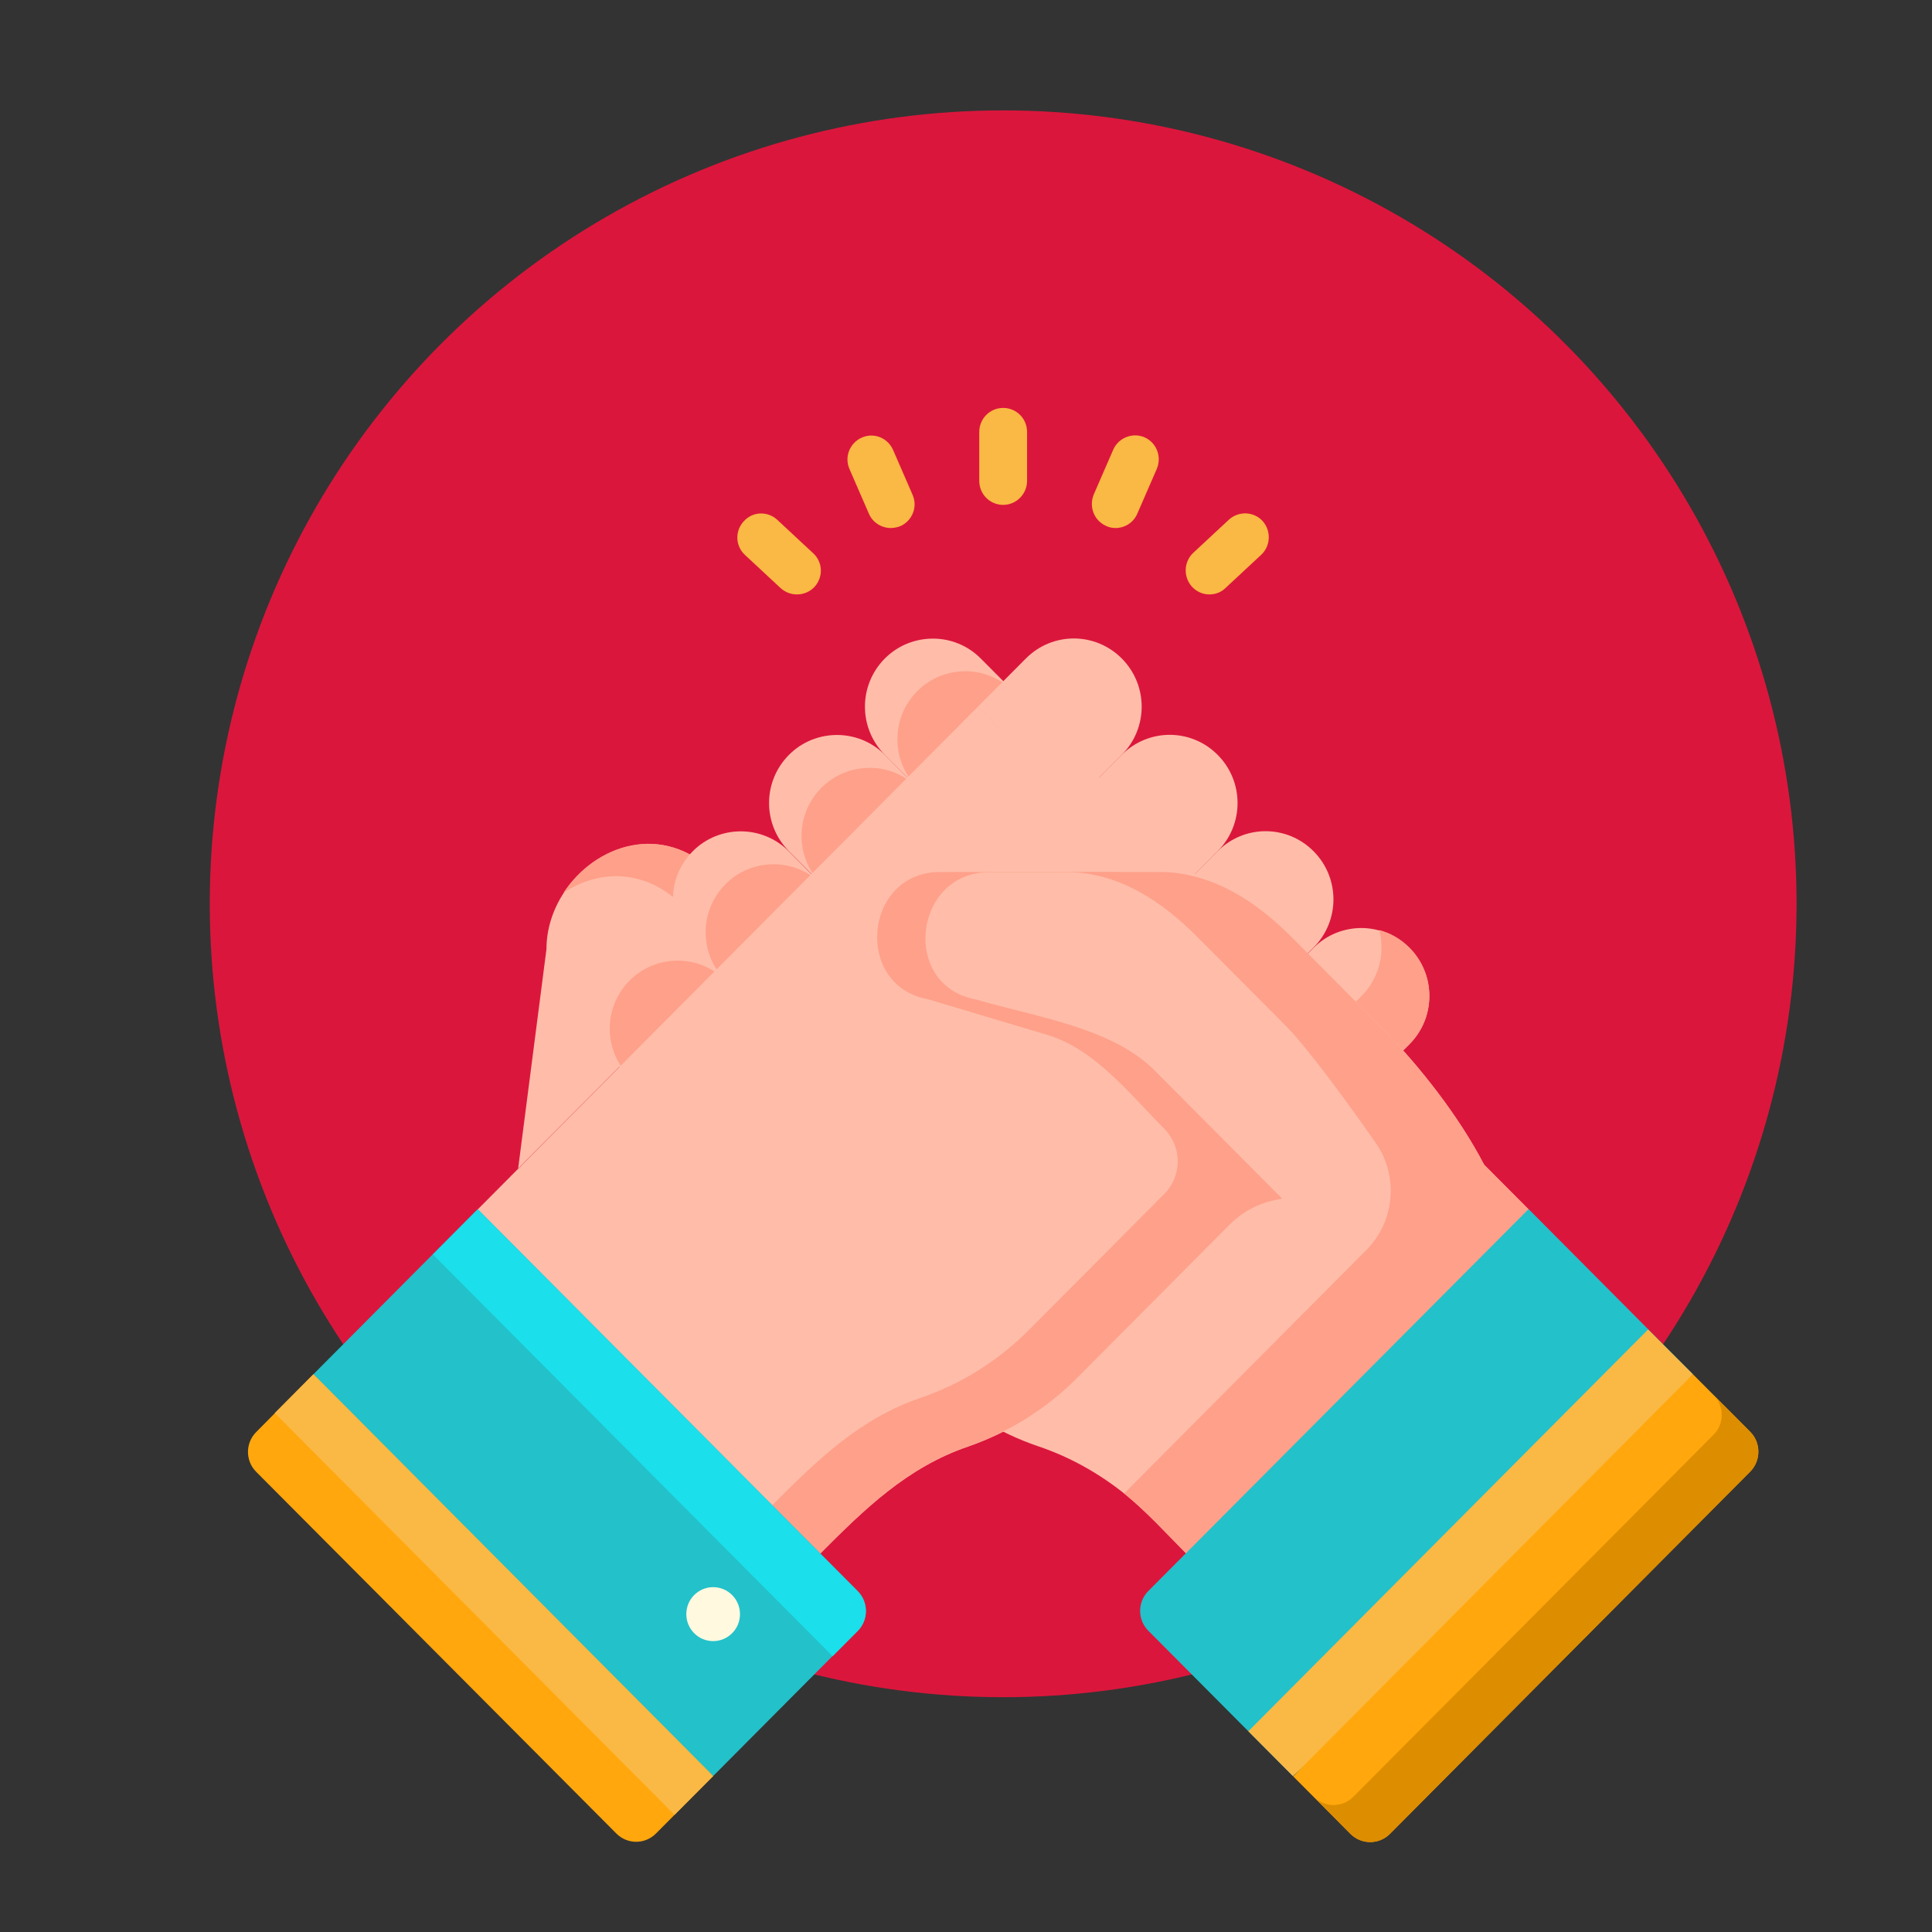 <svg width="175" height="175" viewBox="0 0 175 175" fill="none" xmlns="http://www.w3.org/2000/svg">
<rect x="0" y="0" width="175" height="175" fill="#333333" stroke="none"/>
<circle cx="90.866" cy="81.866" r="71.866" fill="#DB163C"/>
<g clip-path="url(#clip0_4158_31232)">
<path d="M46.934 105.841L49.499 85.966C49.499 78.821 58.425 72.751 64.811 79.144L69.167 83.522L46.934 105.841Z" fill="#FFBDA9"/>
<path d="M69.14 83.521L66.228 86.449L61.872 82.071C58.398 78.579 54.175 78.794 51.049 80.862C53.882 76.511 60.054 74.363 64.784 79.144L69.14 83.521Z" fill="#FFA08A"/>
<path d="M88.835 59.645L93.191 64.023L84.506 72.751L80.15 68.374C77.745 65.956 77.745 62.062 80.15 59.645C81.353 58.436 82.93 57.845 84.506 57.845C86.056 57.845 87.633 58.436 88.835 59.645Z" fill="#FFBDA9"/>
<path d="M91.775 62.599L93.165 63.996L84.48 72.725L83.09 71.328C80.685 68.911 80.685 65.016 83.09 62.599C84.293 61.391 85.869 60.8 87.446 60.8C89.022 60.8 90.572 61.417 91.775 62.599Z" fill="#FFA08A"/>
<path d="M80.15 68.374L84.506 72.752L75.821 81.48L71.465 77.103C69.06 74.685 69.06 70.791 71.465 68.374C72.668 67.165 74.245 66.574 75.821 66.574C77.371 66.574 78.948 67.165 80.15 68.374Z" fill="#FFBDA9"/>
<path d="M83.09 71.355L84.48 72.752L75.794 81.481L74.405 80.084C72 77.667 72 73.772 74.405 71.355C75.607 70.146 77.184 69.555 78.761 69.555C80.311 69.529 81.887 70.146 83.09 71.355Z" fill="#FFA08A"/>
<path d="M71.439 77.102L75.794 81.48L67.109 90.209L62.754 85.831C60.348 83.414 60.348 79.519 62.754 77.102C63.956 75.894 65.533 75.303 67.109 75.303C68.686 75.303 70.263 75.921 71.439 77.102Z" fill="#FFBDA9"/>
<path d="M74.405 80.084L75.794 81.48L67.109 90.209L65.72 88.812C63.315 86.395 63.315 82.501 65.72 80.084C66.922 78.875 68.499 78.284 70.076 78.284C71.626 78.284 73.202 78.875 74.405 80.084Z" fill="#FFA08A"/>
<path d="M62.754 85.858L67.109 90.236L58.424 98.965L54.069 94.587C51.663 92.17 51.663 88.275 54.069 85.858C55.271 84.649 56.848 84.058 58.424 84.058C60.001 84.032 61.551 84.649 62.754 85.858Z" fill="#FFBDA9"/>
<path d="M65.72 88.813L67.109 90.209L58.424 98.938L57.035 97.541C54.63 95.124 54.63 91.23 57.035 88.813C58.237 87.604 59.814 87.013 61.391 87.013C62.941 87.013 64.517 87.604 65.72 88.813Z" fill="#FFA08A"/>
<path d="M93.164 64.023L138.46 109.547L126.248 126.36L107.435 140.703C105.617 138.876 103.854 136.916 101.823 135.277C99.498 133.424 96.852 131.947 94.046 131.007C90.332 129.744 86.938 127.623 84.185 124.829L58.424 98.938L93.164 64.023Z" fill="#FFBDA9"/>
<path d="M88.568 64.023L123.335 98.965L97.547 124.856C94.768 127.65 91.401 129.744 87.686 131.034C82.181 132.914 78.306 136.701 74.298 140.729L58.05 127.703L43.273 109.547L88.568 64.023Z" fill="#FFBDA9"/>
<path d="M97.253 72.752L101.609 68.374C104.014 65.957 104.014 62.062 101.609 59.645C99.204 57.228 95.329 57.228 92.924 59.645L88.568 64.023L97.253 72.752Z" fill="#FFBDA9"/>
<path d="M105.938 81.481L110.294 77.103C112.699 74.686 112.699 70.791 110.294 68.374C107.889 65.957 104.014 65.957 101.609 68.374L97.253 72.752L105.938 81.481Z" fill="#FFBDA9"/>
<path d="M114.623 90.209L118.979 85.831C121.384 83.414 121.384 79.52 118.979 77.103C116.574 74.685 112.699 74.685 110.294 77.103L105.938 81.48L114.623 90.209Z" fill="#FFBDA9"/>
<path d="M127.664 85.859C130.069 88.276 130.069 92.17 127.664 94.587L123.308 98.965L114.623 90.236L118.979 85.859C120.181 84.65 121.758 84.059 123.335 84.059C123.869 84.059 124.404 84.14 124.911 84.274C125.9 84.516 126.862 85.053 127.664 85.859Z" fill="#FFBDA9"/>
<path d="M127.664 94.587L123.308 98.965L114.623 90.236L118.979 94.587L123.335 90.209C124.938 88.598 125.473 86.315 124.938 84.247C125.954 84.515 126.889 85.052 127.691 85.858C130.069 88.275 130.069 92.17 127.664 94.587Z" fill="#FFA08A"/>
<path d="M130.016 105.491L122.48 107.156L115.318 108.741C113.848 109.063 112.512 109.815 111.443 110.863L97.547 124.829C94.768 127.622 91.401 129.717 87.686 131.006C82.181 132.886 78.306 136.673 74.298 140.702L71.599 139.493L69.969 136.324C73.977 132.296 77.852 128.509 83.357 126.629C87.072 125.366 90.439 123.244 93.218 120.451L105.457 108.15C107.087 106.512 107.087 103.88 105.457 102.241C102.33 99.099 99.204 95.043 94.821 93.728L84.025 90.504C77.318 89.269 78.226 78.982 85.174 78.982H100.513C100.674 78.982 100.834 78.982 101.021 78.982C105.591 79.117 109.385 81.615 112.619 84.864L120.636 92.922C124.083 96.44 127.744 101.113 130.016 105.491Z" fill="#FFA08A"/>
<path d="M117.028 84.918L125.045 92.975C128.519 96.467 132.154 101.113 134.425 105.491L126.889 107.156L116.921 109.359L104.575 96.95C100.674 93.029 93.539 92.062 88.408 90.531C81.567 89.296 82.743 79.009 89.584 79.009H104.923C105.083 79.009 105.243 79.009 105.43 79.009C110 79.17 113.795 81.668 117.028 84.918Z" fill="#FFBDA9"/>
<path d="M117.028 84.918L125.045 92.975C128.519 96.467 132.153 101.113 134.425 105.491L138.46 109.547L126.248 126.36L107.435 140.702C105.617 138.876 103.854 136.915 101.823 135.277L119.834 117.174L123.762 113.226C126.354 110.621 126.702 106.539 124.617 103.531C121.624 99.233 118.231 94.694 116.467 92.922L108.45 84.864C105.216 81.615 101.422 79.117 96.852 78.982C96.772 78.982 104.923 78.982 104.923 78.982C105.083 78.982 105.243 78.982 105.43 78.982C110 79.17 113.795 81.668 117.028 84.918Z" fill="#FFA08A"/>
<path d="M90.866 45.732C89.664 45.732 88.702 44.765 88.702 43.557V39.125C88.702 37.917 89.664 36.95 90.866 36.95C92.069 36.95 93.031 37.917 93.031 39.125V43.557C93.031 44.739 92.069 45.732 90.866 45.732Z" fill="#FAB844"/>
<path d="M80.685 47.827C79.856 47.827 79.055 47.343 78.707 46.538L76.944 42.482C76.463 41.381 76.97 40.119 78.066 39.635C79.162 39.152 80.418 39.662 80.898 40.763L82.662 44.819C83.143 45.92 82.635 47.182 81.54 47.666C81.246 47.773 80.952 47.827 80.685 47.827Z" fill="#FAB844"/>
<path d="M72.187 53.843C71.653 53.843 71.145 53.655 70.717 53.279L67.484 50.271C66.602 49.466 66.549 48.096 67.377 47.209C68.179 46.323 69.541 46.27 70.423 47.102L73.657 50.11C74.539 50.916 74.592 52.286 73.764 53.172C73.336 53.629 72.748 53.843 72.187 53.843Z" fill="#FAB844"/>
<path d="M101.048 47.827C100.754 47.827 100.46 47.774 100.193 47.639C99.097 47.156 98.616 45.894 99.07 44.792L100.834 40.737C101.315 39.636 102.598 39.152 103.667 39.609C104.762 40.092 105.243 41.355 104.789 42.456L103.025 46.511C102.678 47.344 101.876 47.827 101.048 47.827Z" fill="#FAB844"/>
<path d="M109.546 53.843C108.958 53.843 108.397 53.602 107.969 53.145C107.168 52.259 107.221 50.889 108.076 50.083L111.31 47.075C112.191 46.269 113.554 46.323 114.356 47.183C115.158 48.069 115.104 49.439 114.249 50.244L111.016 53.252C110.615 53.655 110.08 53.843 109.546 53.843Z" fill="#FAB844"/>
<path d="M138.46 109.52L153.345 124.48L137.364 142.528L117.108 160.873L104.014 147.712C103.025 146.718 103.025 145.107 104.014 144.113L138.46 109.52Z" fill="#23C1CA"/>
<path d="M153.345 124.48L137.365 142.528L117.108 160.872L113.073 156.817L149.283 120.424L153.345 124.48Z" fill="#FAB844"/>
<path d="M153.345 124.48L158.529 129.69C159.518 130.684 159.518 132.296 158.529 133.289L125.9 166.11C124.912 167.104 123.308 167.104 122.32 166.11L117.135 160.899L153.345 124.48Z" fill="#FFA70C"/>
<path d="M158.529 133.316L125.9 166.11C124.911 167.103 123.308 167.103 122.319 166.11L119.032 162.779C120.021 163.746 121.598 163.746 122.586 162.752L155.215 129.959C156.204 128.965 156.204 127.354 155.215 126.36L158.556 129.717C159.518 130.684 159.518 132.322 158.529 133.316Z" fill="#DD8D00"/>
<path d="M43.273 109.52L77.692 144.113C78.681 145.107 78.681 146.718 77.692 147.712L64.597 160.873L46.132 144.435L28.388 124.48L43.273 109.52Z" fill="#23C1CA"/>
<path d="M77.692 147.739L75.42 150.022L39.21 113.629L43.272 109.547L77.692 144.14C78.68 145.134 78.68 146.745 77.692 147.739Z" fill="#1BDFEA"/>
<path d="M64.597 148.652C65.94 148.652 67.029 147.558 67.029 146.208C67.029 144.858 65.94 143.764 64.597 143.764C63.254 143.764 62.166 144.858 62.166 146.208C62.166 147.558 63.254 148.652 64.597 148.652Z" fill="#FFF9DF"/>
<path d="M28.388 124.48L64.598 160.873L59.413 166.083C58.425 167.077 56.821 167.077 55.832 166.083L23.203 133.316C22.215 132.323 22.215 130.711 23.203 129.717L28.388 124.48Z" fill="#FFA70C"/>
<path d="M24.887 127.998L28.387 124.48L64.597 160.873L61.096 164.391L24.887 127.998Z" fill="#FAB844"/>
</g>
<defs>
<clipPath id="clip0_4158_31232">
<rect width="136.822" height="129.912" fill="white" transform="translate(22.455 36.95)"/>
</clipPath>
</defs>
</svg>
